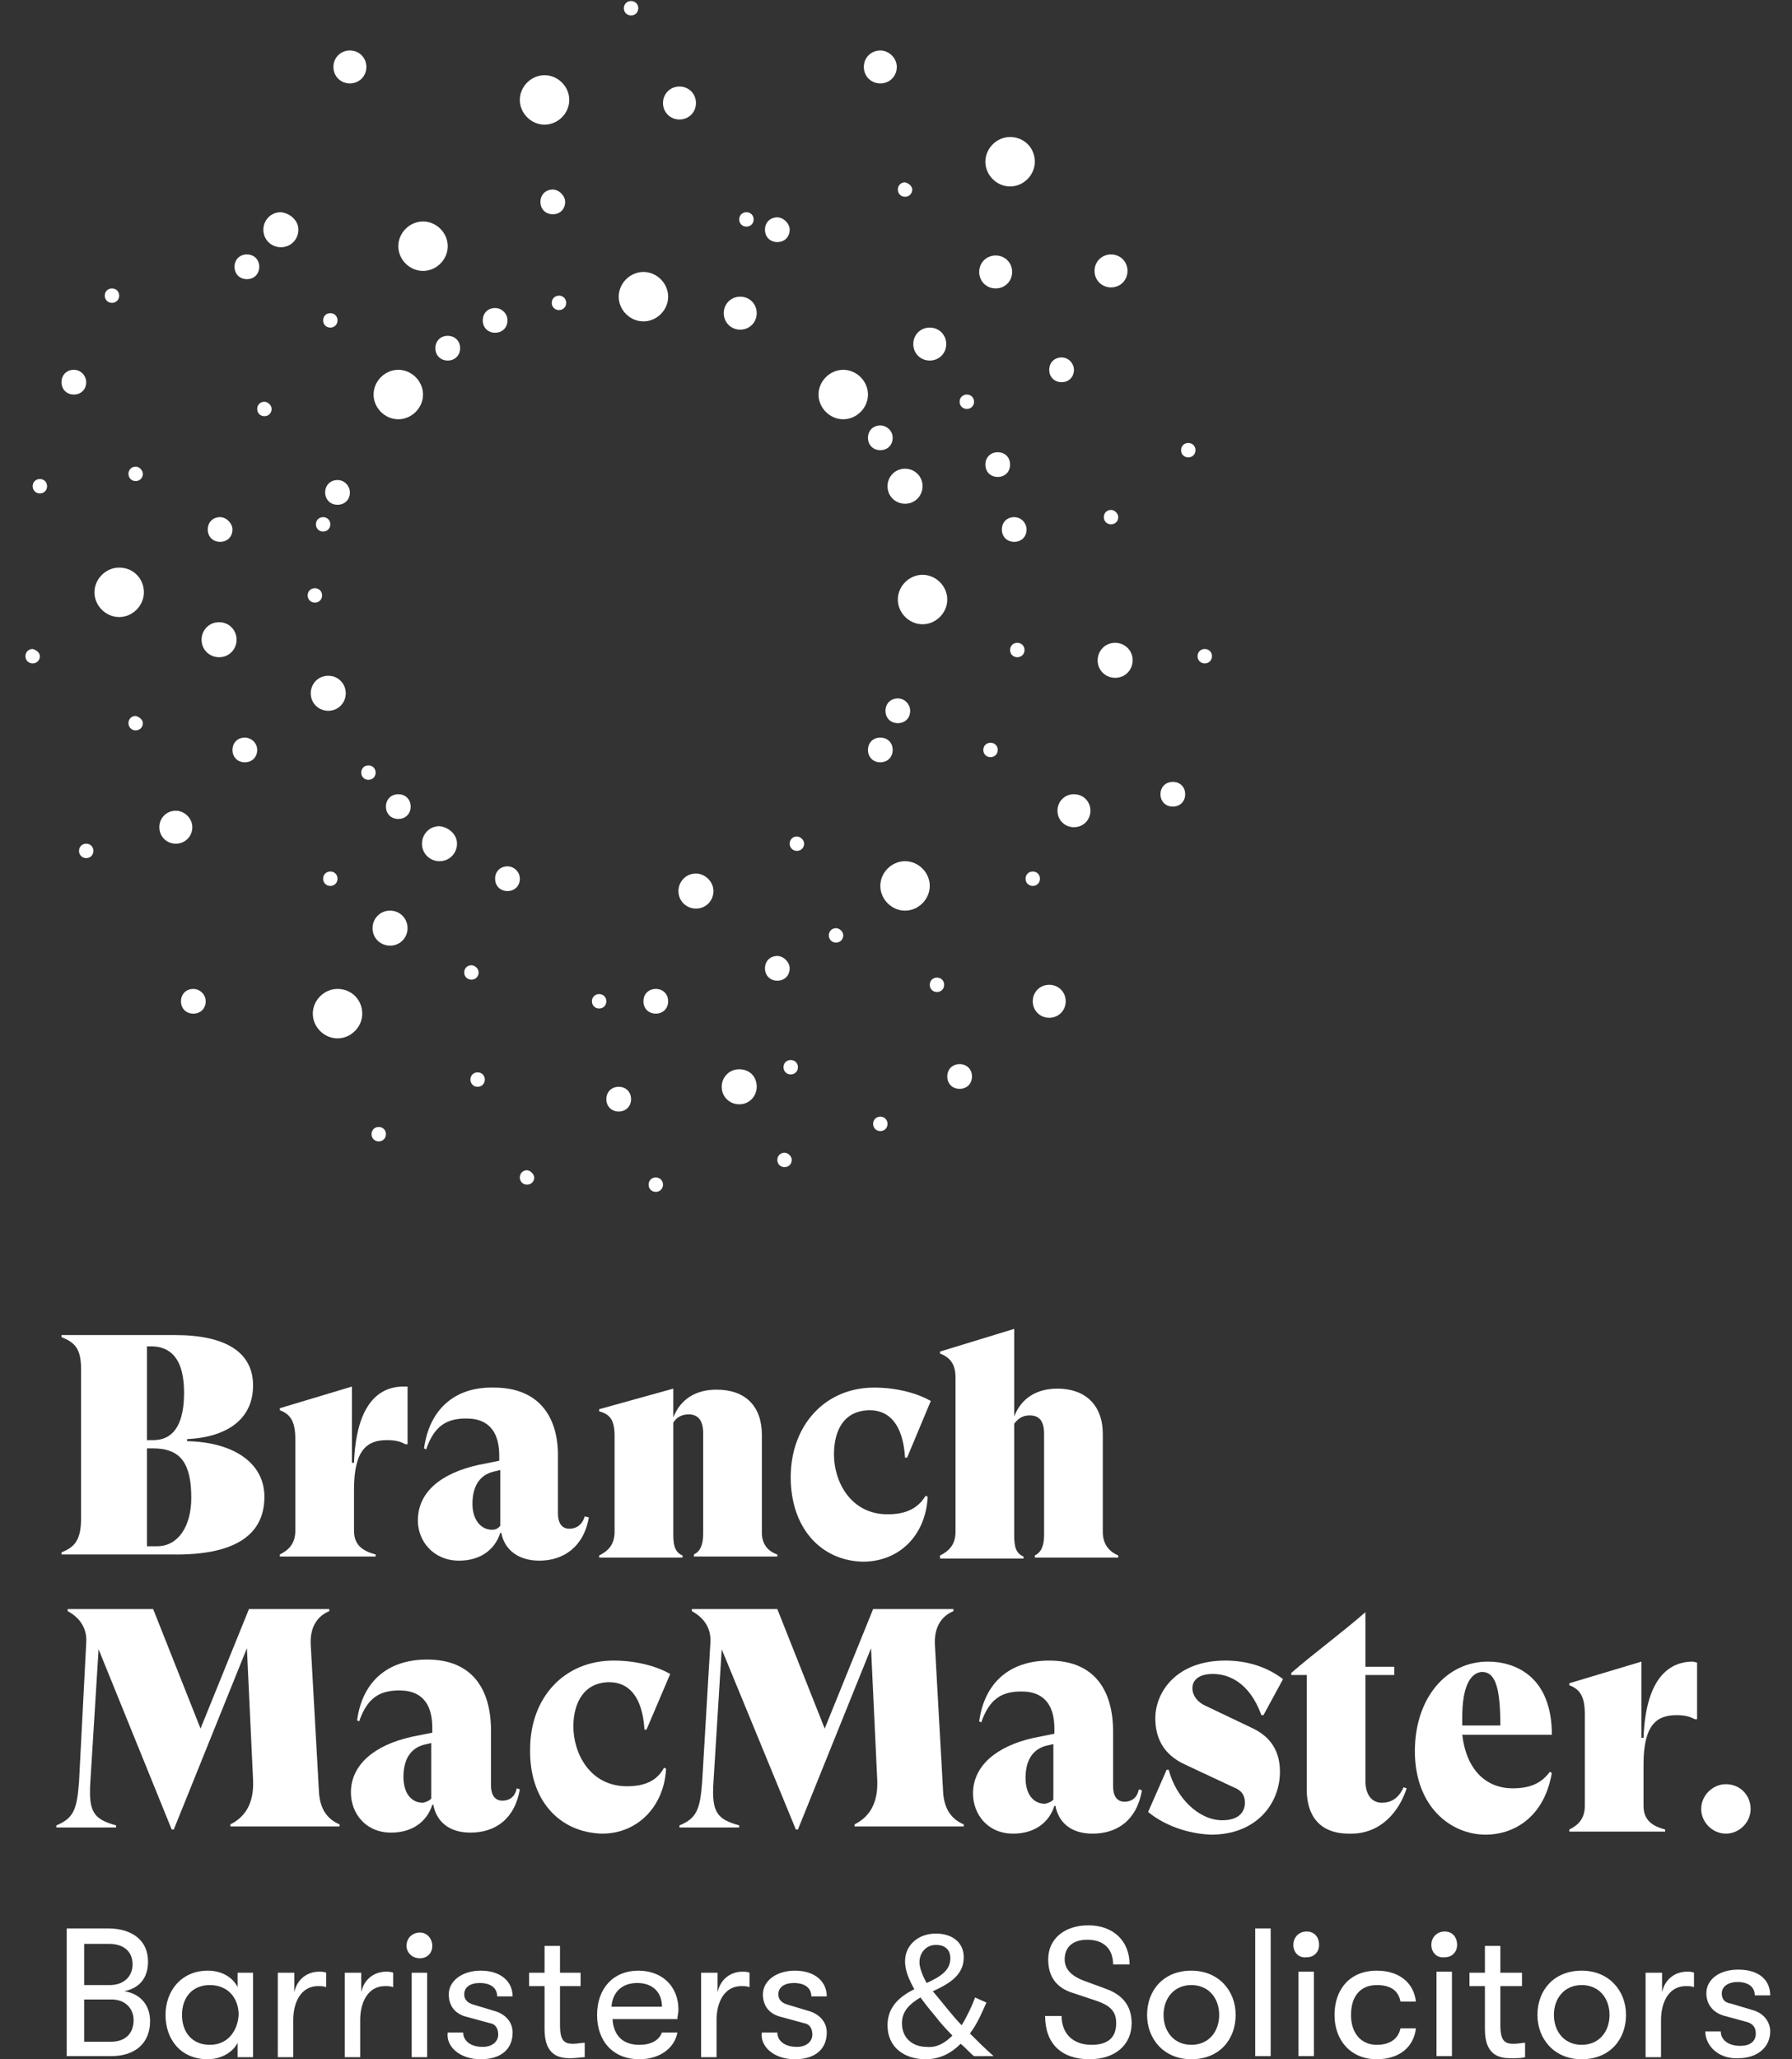 <?xml version="1.0" encoding="utf-8"?>
<!-- Generator: Adobe Illustrator 16.0.0, SVG Export Plug-In . SVG Version: 6.00 Build 0)  -->
<!DOCTYPE svg PUBLIC "-//W3C//DTD SVG 1.1//EN" "http://www.w3.org/Graphics/SVG/1.1/DTD/svg11.dtd">
<svg version="1.1" xmlns="http://www.w3.org/2000/svg" xmlns:xlink="http://www.w3.org/1999/xlink" x="0px" y="0px" width="940px"
	 height="1080px" viewBox="488.5 0 940 1080" enable-background="new 488.5 0 940 1080" xml:space="preserve">
<rect x="488.5" y="0" width="940" height="1080" fill="#333333" stroke="none"/>
<g id="Layer_2" display="none">
	<rect x="23.263" display="inline" fill="#160303" stroke="#000000" stroke-miterlimit="10" width="1916.698" height="1080"/>
</g>
<g id="Layer_1">
	<path fill="#FFFFFF" d="M612.606,335.508c0,4.862-3.782,9.185-9.185,9.185c-4.862,0-9.185-3.782-9.185-9.185
		c0-4.862,3.782-9.185,9.185-9.185S612.606,330.646,612.606,335.508"/>
	<path fill="#FFFFFF" d="M1082.642,346.313c0,4.862-3.782,9.185-9.185,9.185c-4.863,0-9.185-3.782-9.185-9.185
		c0-4.862,3.781-9.185,9.185-9.185C1078.319,337.129,1082.642,340.91,1082.642,346.313"/>
	<path fill="#FFFFFF" d="M669.875,363.602c0,4.862-3.782,9.185-9.185,9.185c-4.862,0-9.185-3.781-9.185-9.185
		c0-4.862,3.781-9.185,9.185-9.185C666.093,354.417,669.875,358.739,669.875,363.602"/>
	<path fill="#FFFFFF" d="M728.225,442.481c0,4.862-3.782,9.185-9.186,9.185c-4.862,0-9.184-3.782-9.184-9.185
		c0-4.862,3.781-9.185,9.184-9.185C723.902,433.837,728.225,437.619,728.225,442.481"/>
	<path fill="#FFFFFF" d="M885.442,569.985c0,4.862-3.781,9.185-9.185,9.185c-4.862,0-9.185-3.782-9.185-9.185
		c0-4.862,3.782-9.185,9.185-9.185C881.661,560.801,885.442,564.582,885.442,569.985"/>
	<path fill="#FFFFFF" d="M862.752,467.334c0,4.862-3.782,9.185-9.186,9.185c-4.862,0-9.185-3.782-9.185-9.185
		c0-4.862,3.782-9.185,9.185-9.185C858.43,458.149,862.752,462.472,862.752,467.334"/>
	<path fill="#FFFFFF" d="M972.426,255.007c0,4.863-3.781,9.185-9.184,9.185c-4.863,0-9.186-3.782-9.186-9.185
		c0-4.862,3.782-9.185,9.186-9.185C968.104,245.823,972.426,249.605,972.426,255.007"/>
	<path fill="#FFFFFF" d="M645.022,120.48c0,4.862-3.782,9.185-9.185,9.185c-4.862,0-9.185-3.782-9.185-9.185
		c0-4.863,3.782-9.185,9.185-9.185C640.7,111.836,645.022,115.618,645.022,120.48"/>
	<path fill="#FFFFFF" d="M702.291,486.783c0,4.862-3.781,9.185-9.185,9.185c-4.862,0-9.185-3.781-9.185-9.185
		c0-4.862,3.782-9.185,9.185-9.185C698.51,477.599,702.291,481.921,702.291,486.783"/>
	<path fill="#FFFFFF" d="M984.853,180.45c0,4.862-3.782,8.645-8.645,8.645s-8.645-3.782-8.645-8.645s3.782-8.645,8.645-8.645
		S984.853,175.588,984.853,180.45"/>
	<path fill="#FFFFFF" d="M885.442,164.242c0,4.862-3.781,8.645-8.644,8.645c-4.863,0-8.645-3.782-8.645-8.645
		s3.781-8.645,8.645-8.645C881.661,155.598,885.442,159.38,885.442,164.242"/>
	<path fill="#FFFFFF" d="M853.566,54.027c0,4.863-3.781,8.645-8.644,8.645s-8.645-3.782-8.645-8.645
		c0-4.862,3.782-8.644,8.645-8.644S853.566,49.165,853.566,54.027"/>
	<path fill="#FFFFFF" d="M1019.43,142.631c0,4.862-3.781,8.644-8.645,8.644c-4.862,0-8.645-3.782-8.645-8.644
		s3.782-8.645,8.645-8.645S1019.43,137.769,1019.43,142.631"/>
	<path fill="#FFFFFF" d="M680.681,35.118c0,4.862-3.782,8.644-8.645,8.644s-8.645-3.782-8.645-8.644
		c0-4.863,3.782-8.645,8.645-8.645S680.681,30.255,680.681,35.118"/>
	<path fill="#FFFFFF" d="M1047.523,525.143c0,4.862-3.781,8.645-8.645,8.645c-4.861,0-8.644-3.782-8.644-8.645
		s3.782-8.645,8.644-8.645C1043.742,516.498,1047.523,520.28,1047.523,525.143"/>
	<path fill="#FFFFFF" d="M1079.939,142.091c0,4.863-3.781,8.645-8.644,8.645s-8.645-3.782-8.645-8.645
		c0-4.862,3.782-8.644,8.645-8.644S1079.939,137.229,1079.939,142.091"/>
	<path fill="#FFFFFF" d="M1060.49,425.192c0,4.862-3.782,8.645-8.645,8.645s-8.645-3.782-8.645-8.645s3.782-8.645,8.645-8.645
		S1060.49,420.33,1060.49,425.192"/>
	<path fill="#FFFFFF" d="M589.375,433.837c0,4.862-3.782,8.645-8.645,8.645s-8.645-3.782-8.645-8.645s3.782-8.645,8.645-8.645
		C585.053,425.192,589.375,428.975,589.375,433.837"/>
	<path fill="#FFFFFF" d="M958.92,35.118c0,4.862-3.782,8.644-8.645,8.644s-8.645-3.782-8.645-8.644c0-4.863,3.782-8.645,8.645-8.645
		C954.598,26.473,958.92,30.255,958.92,35.118"/>
	<path fill="#FFFFFF" d="M1051.846,193.957c0,3.782-2.701,6.483-6.482,6.483c-3.782,0-6.483-2.702-6.483-6.483
		s2.701-6.483,6.483-6.483C1049.145,187.474,1051.846,190.715,1051.846,193.957"/>
	<path fill="#FFFFFF" d="M754.697,168.024c0,3.782-2.701,6.483-6.483,6.483c-3.781,0-6.483-2.702-6.483-6.483
		s2.702-6.483,6.483-6.483C751.456,161.541,754.697,164.242,754.697,168.024"/>
	<path fill="#FFFFFF" d="M784.952,105.893c0,3.782-2.701,6.483-6.483,6.483c-3.781,0-6.482-2.701-6.482-6.483
		s2.701-6.483,6.482-6.483C781.711,99.41,784.952,102.651,784.952,105.893"/>
	<path fill="#FFFFFF" d="M623.412,393.316c0,3.782-2.702,6.483-6.483,6.483c-3.782,0-6.483-2.701-6.483-6.483
		c0-3.781,2.701-6.483,6.483-6.483C620.17,386.833,623.412,389.535,623.412,393.316"/>
	<path fill="#FFFFFF" d="M703.912,423.031c0,3.782-2.701,6.483-6.483,6.483s-6.483-2.701-6.483-6.483
		c0-3.781,2.701-6.483,6.483-6.483S703.912,419.25,703.912,423.031"/>
	<path fill="#FFFFFF" d="M956.759,229.615c0,3.782-2.702,6.483-6.483,6.483c-3.782,0-6.483-2.702-6.483-6.483
		s2.701-6.483,6.483-6.483C953.517,223.132,956.759,225.833,956.759,229.615"/>
	<path fill="#FFFFFF" d="M533.727,200.44c0,3.782-2.701,6.483-6.482,6.483c-3.782,0-6.483-2.701-6.483-6.483
		c0-3.782,2.701-6.483,6.483-6.483C531.025,193.957,533.727,197.199,533.727,200.44"/>
	<path fill="#FFFFFF" d="M965.943,372.786c0,3.782-2.701,6.483-6.483,6.483s-6.483-2.701-6.483-6.483
		c0-3.781,2.701-6.483,6.483-6.483S965.943,369.545,965.943,372.786"/>
	<path fill="#FFFFFF" d="M1018.35,243.662c0,3.782-2.702,6.483-6.483,6.483c-3.782,0-6.483-2.701-6.483-6.483
		c0-3.782,2.701-6.483,6.483-6.483C1015.647,237.179,1018.35,239.88,1018.35,243.662"/>
	<path fill="#FFFFFF" d="M902.731,120.48c0,3.782-2.701,6.483-6.483,6.483c-3.781,0-6.483-2.701-6.483-6.483
		c0-3.782,2.702-6.483,6.483-6.483C899.49,113.997,902.731,117.239,902.731,120.48"/>
	<path fill="#FFFFFF" d="M819.529,576.468c0,3.782-2.701,6.483-6.482,6.483c-3.782,0-6.483-2.701-6.483-6.483
		c0-3.781,2.701-6.482,6.483-6.482C816.828,569.985,819.529,572.687,819.529,576.468"/>
	<path fill="#FFFFFF" d="M902.731,507.854c0,3.782-2.701,6.483-6.483,6.483c-3.781,0-6.483-2.701-6.483-6.483
		c0-3.781,2.702-6.482,6.483-6.482C899.49,501.371,902.731,504.612,902.731,507.854"/>
	<path fill="#FFFFFF" d="M998.359,564.582c0,3.782-2.701,6.483-6.483,6.483s-6.483-2.701-6.483-6.483
		c0-3.781,2.701-6.483,6.483-6.483S998.359,560.801,998.359,564.582"/>
	<path fill="#FFFFFF" d="M1026.993,277.699c0,3.782-2.701,6.483-6.483,6.483c-3.781,0-6.482-2.702-6.482-6.483
		s2.701-6.483,6.482-6.483C1024.292,271.216,1026.993,274.457,1026.993,277.699"/>
	<path fill="#FFFFFF" d="M610.445,277.699c0,3.782-2.701,6.483-6.483,6.483s-6.483-2.702-6.483-6.483s2.701-6.483,6.483-6.483
		C607.203,271.216,610.445,274.457,610.445,277.699"/>
	<path fill="#FFFFFF" d="M729.845,182.611c0,3.782-2.701,6.483-6.483,6.483c-3.781,0-6.482-2.702-6.482-6.483
		s2.701-6.483,6.482-6.483C727.144,176.128,729.845,178.83,729.845,182.611"/>
	<path fill="#FFFFFF" d="M672.036,258.249c0,3.782-2.701,6.483-6.483,6.483s-6.483-2.701-6.483-6.483
		c0-3.782,2.701-6.483,6.483-6.483S672.036,255.007,672.036,258.249"/>
	<path fill="#FFFFFF" d="M761.181,460.851c0,3.782-2.701,6.483-6.483,6.483s-6.483-2.701-6.483-6.483s2.701-6.483,6.483-6.483
		C757.939,454.367,761.181,457.068,761.181,460.851"/>
	<path fill="#FFFFFF" d="M838.979,525.143c0,3.782-2.701,6.483-6.483,6.483c-3.781,0-6.483-2.701-6.483-6.483
		s2.702-6.483,6.483-6.483C836.278,518.659,838.979,521.36,838.979,525.143"/>
	<path fill="#FFFFFF" d="M624.492,139.93c0,3.782-2.701,6.483-6.483,6.483s-6.483-2.701-6.483-6.483
		c0-3.782,2.701-6.483,6.483-6.483S624.492,136.148,624.492,139.93"/>
	<path fill="#FFFFFF" d="M956.759,393.316c0,3.782-2.702,6.483-6.483,6.483c-3.782,0-6.483-2.701-6.483-6.483
		c0-3.781,2.701-6.483,6.483-6.483C954.057,386.833,956.759,389.535,956.759,393.316"/>
	<path fill="#FFFFFF" d="M1110.195,416.548c0,3.782-2.701,6.483-6.483,6.483s-6.483-2.701-6.483-6.483
		c0-3.781,2.701-6.482,6.483-6.482S1110.195,412.767,1110.195,416.548"/>
	<path fill="#FFFFFF" d="M596.398,525.143c0,3.782-2.701,6.483-6.483,6.483s-6.483-2.701-6.483-6.483s2.701-6.483,6.483-6.483
		C593.156,518.659,596.398,521.36,596.398,525.143"/>
	<path fill="#FFFFFF" d="M739.57,510.015c0,2.161-1.621,3.782-3.782,3.782s-3.782-1.621-3.782-3.782s1.621-3.781,3.782-3.781
		C737.408,506.233,739.57,507.854,739.57,510.015"/>
	<path fill="#FFFFFF" d="M806.563,525.143c0,2.161-1.621,3.782-3.782,3.782S799,527.304,799,525.143s1.62-3.782,3.781-3.782
		S806.563,522.981,806.563,525.143"/>
	<path fill="#FFFFFF" d="M690.945,594.838c0,2.16-1.621,3.781-3.781,3.781c-2.162,0-3.782-1.621-3.782-3.781
		c0-2.161,1.62-3.782,3.782-3.782C689.324,591.056,690.945,592.677,690.945,594.838"/>
	<path fill="#FFFFFF" d="M930.825,490.565c0,2.161-1.62,3.782-3.781,3.782s-3.782-1.621-3.782-3.782s1.621-3.782,3.782-3.782
		C928.664,486.783,930.825,488.404,930.825,490.565"/>
	<path fill="#FFFFFF" d="M907.054,559.72c0,2.161-1.621,3.782-3.782,3.782s-3.781-1.621-3.781-3.782s1.62-3.782,3.781-3.782
		S907.054,557.559,907.054,559.72"/>
	<path fill="#FFFFFF" d="M983.771,516.498c0,2.161-1.62,3.782-3.781,3.782s-3.782-1.621-3.782-3.782s1.621-3.781,3.782-3.781
		S983.771,514.337,983.771,516.498"/>
	<path fill="#FFFFFF" d="M954.057,589.435c0,2.161-1.62,3.782-3.781,3.782s-3.782-1.621-3.782-3.782s1.621-3.782,3.782-3.782
		S954.057,587.273,954.057,589.435"/>
	<path fill="#FFFFFF" d="M768.744,617.529c0,2.16-1.621,3.781-3.781,3.781c-2.161,0-3.782-1.621-3.782-3.781
		c0-2.162,1.621-3.782,3.782-3.782C766.583,613.747,768.744,615.908,768.744,617.529"/>
	<path fill="#FFFFFF" d="M836.278,621.311c0,2.161-1.621,3.782-3.782,3.782s-3.781-1.621-3.781-3.782s1.62-3.781,3.781-3.781
		S836.278,619.149,836.278,621.311"/>
	<path fill="#FFFFFF" d="M563.441,248.524c0,2.161-1.62,3.782-3.781,3.782s-3.782-1.621-3.782-3.782s1.621-3.782,3.782-3.782
		S563.441,246.903,563.441,248.524"/>
	<path fill="#FFFFFF" d="M513.196,255.007c0,2.161-1.62,3.782-3.781,3.782s-3.782-1.621-3.782-3.782
		c0-2.161,1.621-3.782,3.782-3.782S513.196,252.847,513.196,255.007"/>
	<path fill="#FFFFFF" d="M509.415,344.152c0,2.161-1.621,3.781-3.782,3.781s-3.782-1.62-3.782-3.781s1.621-3.782,3.782-3.782
		C507.794,340.91,509.415,342.531,509.415,344.152"/>
	<path fill="#FFFFFF" d="M665.553,460.851c0,2.161-1.621,3.782-3.782,3.782s-3.781-1.621-3.781-3.782s1.62-3.782,3.781-3.782
		S665.553,458.689,665.553,460.851"/>
	<path fill="#FFFFFF" d="M1011.866,393.316c0,2.161-1.621,3.782-3.782,3.782s-3.781-1.621-3.781-3.782s1.62-3.781,3.781-3.781
		S1011.866,391.155,1011.866,393.316"/>
	<path fill="#FFFFFF" d="M1075.077,271.216c0,2.161-1.62,3.782-3.781,3.782s-3.782-1.621-3.782-3.782s1.621-3.782,3.782-3.782
		S1075.077,269.595,1075.077,271.216"/>
	<path fill="#FFFFFF" d="M1025.913,340.91c0,2.161-1.621,3.782-3.782,3.782s-3.781-1.621-3.781-3.782s1.62-3.781,3.781-3.781
		S1025.913,338.749,1025.913,340.91"/>
	<path fill="#FFFFFF" d="M785.493,158.839c0,2.161-1.621,3.782-3.782,3.782s-3.782-1.621-3.782-3.782s1.621-3.782,3.782-3.782
		S785.493,156.678,785.493,158.839"/>
	<path fill="#FFFFFF" d="M685.543,405.202c0,2.161-1.621,3.782-3.782,3.782s-3.782-1.621-3.782-3.782s1.621-3.781,3.782-3.781
		S685.543,403.041,685.543,405.202"/>
	<path fill="#FFFFFF" d="M563.441,379.27c0,2.161-1.62,3.782-3.781,3.782s-3.782-1.621-3.782-3.782s1.621-3.782,3.782-3.782
		C561.821,376.028,563.441,377.648,563.441,379.27"/>
	<path fill="#FFFFFF" d="M883.822,115.078c0,2.161-1.621,3.782-3.782,3.782s-3.782-1.621-3.782-3.782s1.621-3.782,3.782-3.782
		S883.822,112.917,883.822,115.078"/>
	<path fill="#FFFFFF" d="M999.439,210.705c0,2.161-1.621,3.782-3.781,3.782c-2.161,0-3.782-1.621-3.782-3.782
		c0-2.161,1.621-3.782,3.782-3.782S999.439,208.544,999.439,210.705"/>
	<path fill="#FFFFFF" d="M967.023,99.41c0,2.161-1.621,3.782-3.781,3.782c-2.162,0-3.782-1.621-3.782-3.782s1.62-3.782,3.782-3.782
		C965.402,96.168,967.023,97.789,967.023,99.41"/>
	<path fill="#FFFFFF" d="M665.553,168.024c0,2.161-1.621,3.782-3.782,3.782s-3.781-1.621-3.781-3.782s1.62-3.782,3.781-3.782
		S665.553,165.863,665.553,168.024"/>
	<path fill="#FFFFFF" d="M742.812,566.203c0,2.161-1.621,3.782-3.782,3.782s-3.781-1.621-3.781-3.782s1.62-3.782,3.781-3.782
		S742.812,564.042,742.812,566.203"/>
	<path fill="#FFFFFF" d="M537.509,446.263c0,2.161-1.621,3.782-3.782,3.782s-3.781-1.621-3.781-3.782s1.62-3.781,3.781-3.781
		S537.509,444.102,537.509,446.263"/>
	<path fill="#FFFFFF" d="M823.312,4.322c0,2.161-1.62,3.782-3.782,3.782c-2.16,0-3.781-1.621-3.781-3.782s1.621-3.782,3.781-3.782
		C821.691,0.54,823.312,2.161,823.312,4.322"/>
	<path fill="#FFFFFF" d="M661.771,274.998c0,2.161-1.62,3.782-3.781,3.782s-3.782-1.621-3.782-3.782s1.621-3.782,3.782-3.782
		S661.771,272.836,661.771,274.998"/>
	<path fill="#FFFFFF" d="M657.449,312.276c0,2.161-1.621,3.781-3.782,3.781s-3.782-1.62-3.782-3.781s1.621-3.782,3.782-3.782
		S657.449,310.115,657.449,312.276"/>
	<path fill="#FFFFFF" d="M910.295,442.481c0,2.161-1.621,3.781-3.781,3.781c-2.161,0-3.782-1.62-3.782-3.781
		s1.621-3.782,3.782-3.782C908.134,438.699,910.295,440.32,910.295,442.481"/>
	<path fill="#FFFFFF" d="M1034.018,460.851c0,2.161-1.621,3.782-3.782,3.782s-3.782-1.621-3.782-3.782s1.621-3.782,3.782-3.782
		S1034.018,458.689,1034.018,460.851"/>
	<path fill="#FFFFFF" d="M1115.598,236.098c0,2.161-1.621,3.782-3.781,3.782c-2.162,0-3.782-1.621-3.782-3.782
		s1.621-3.782,3.782-3.782C1113.977,232.316,1115.598,233.937,1115.598,236.098"/>
	<path fill="#FFFFFF" d="M1124.242,344.152c0,2.161-1.621,3.781-3.782,3.781s-3.781-1.62-3.781-3.781s1.62-3.782,3.781-3.782
		S1124.242,341.991,1124.242,344.152"/>
	<path fill="#FFFFFF" d="M903.812,608.344c0,2.161-1.62,3.782-3.781,3.782s-3.782-1.621-3.782-3.782c0-2.16,1.621-3.781,3.782-3.781
		C901.65,604.562,903.812,606.184,903.812,608.344"/>
	<path fill="#FFFFFF" d="M630.976,214.487c0,2.161-1.621,3.782-3.782,3.782s-3.781-1.621-3.781-3.782s1.62-3.782,3.781-3.782
		C628.814,210.705,630.976,212.326,630.976,214.487"/>
	<path fill="#FFFFFF" d="M551.016,155.058c0,2.161-1.621,3.782-3.782,3.782s-3.781-1.621-3.781-3.782s1.62-3.782,3.781-3.782
		S551.016,152.896,551.016,155.058"/>
	<path fill="#FFFFFF" d="M943.792,206.923c0,7.023-5.943,12.967-12.967,12.967s-12.966-5.943-12.966-12.967
		c0-7.023,5.942-12.966,12.966-12.966S943.792,199.9,943.792,206.923"/>
	<path fill="#FFFFFF" d="M838.979,155.598c0,7.023-5.943,12.967-12.967,12.967s-12.966-5.943-12.966-12.967
		s5.942-12.966,12.966-12.966S838.979,148.574,838.979,155.598"/>
	<path fill="#FFFFFF" d="M985.393,314.438c0,7.023-5.943,12.966-12.967,12.966s-12.966-5.942-12.966-12.966
		s5.942-12.967,12.966-12.967S985.393,307.414,985.393,314.438"/>
	<path fill="#FFFFFF" d="M710.396,206.923c0,7.023-5.943,12.967-12.967,12.967s-12.967-5.943-12.967-12.967
		c0-7.023,5.943-12.966,12.967-12.966S710.396,199.9,710.396,206.923"/>
	<path fill="#FFFFFF" d="M563.982,310.655c0,7.023-5.943,12.967-12.967,12.967s-12.967-5.943-12.967-12.967
		s5.943-12.966,12.967-12.966C558.579,297.689,563.982,303.632,563.982,310.655"/>
	<path fill="#FFFFFF" d="M723.361,129.125c0,7.023-5.942,12.966-12.966,12.966s-12.967-5.943-12.967-12.966
		s5.943-12.966,12.967-12.966S723.361,122.101,723.361,129.125"/>
	<path fill="#FFFFFF" d="M1031.315,84.822c0,7.023-5.942,12.967-12.966,12.967s-12.967-5.943-12.967-12.967
		s5.943-12.966,12.967-12.966S1031.315,77.259,1031.315,84.822"/>
	<path fill="#FFFFFF" d="M678.52,531.626c0,7.023-5.943,12.966-12.967,12.966s-12.967-5.942-12.967-12.966
		s5.943-12.967,12.967-12.967C673.116,518.659,678.52,524.603,678.52,531.626"/>
	<path fill="#FFFFFF" d="M976.208,464.633c0,7.023-5.942,12.966-12.966,12.966c-7.024,0-12.967-5.942-12.967-12.966
		c0-7.024,5.942-12.967,12.967-12.967C970.266,451.666,976.208,457.608,976.208,464.633"/>
	<path fill="#FFFFFF" d="M787.113,52.406c0,7.023-5.942,12.966-12.966,12.966c-7.024,0-12.967-5.943-12.967-12.966
		s5.942-12.967,12.967-12.967C781.171,39.439,787.113,45.383,787.113,52.406"/>
	<path fill="#FFFFFF" d="M627.193,785.013c0,20.53-16.208,30.795-48.624,30.255h-57.809v-1.08
		c6.483-2.701,10.265-5.943,10.265-17.829V718.02c0-11.346-3.781-14.048-10.265-16.749v-1.08h59.43
		c27.013,0,41.061,9.185,41.061,26.473c0,16.749-12.427,27.014-34.577,28.095v1.08C610.985,756.378,627.193,767.184,627.193,785.013
		 M588.834,785.553c0-17.829-5.402-25.933-19.989-25.933h-3.242v51.325h5.403C581.811,810.945,588.834,800.681,588.834,785.553
		 M565.603,706.133v49.165h3.242c11.886,0,16.208-10.266,16.208-24.853c0-15.668-5.402-23.771-16.208-24.312H565.603z"/>
	<path fill="#FFFFFF" d="M702.291,727.744v29.715h-1.08c-2.161-1.081-4.322-2.161-9.726-2.161c-10.265,0-17.288,4.862-17.288,25.933
		v21.611c0,8.104,5.402,10.805,11.346,12.426v1.081h-50.245v-1.081c4.322-2.161,8.104-5.402,8.104-12.426v-48.084
		c0-8.645-2.161-12.967-8.104-15.128v-1.081l37.818-11.346v39.98h1.081c1.08-29.175,11.886-39.98,25.933-39.98h2.161V727.744z"/>
	<path fill="#FFFFFF" d="M797.379,795.818c-2.701,15.667-13.507,22.691-25.934,22.691c-11.346,0-18.369-5.943-19.989-14.588h-0.54
		c-2.702,8.645-10.266,14.588-21.611,14.588c-13.507,0-21.611-10.266-21.611-21.071c0-15.127,12.427-24.853,31.877-29.174
		l10.805-2.161v-2.702c0-10.265-3.781-19.449-17.288-19.449c-10.266,0-16.749,3.782-21.071,16.208l-1.08-0.54
		c2.701-19.99,15.668-32.417,36.738-31.876c23.771,0,34.037,15.668,33.497,37.278v28.635c0,5.942,2.701,8.104,5.942,8.104
		c2.701,0,6.483-1.08,8.104-6.483L797.379,795.818z M750.916,800.141v-29.175l-2.162,0.54c-9.184,1.621-12.426,8.645-12.426,17.289
		c0,8.104,4.322,13.506,10.266,13.506C748.214,802.301,749.835,801.761,750.916,800.141"/>
	<path fill="#FFFFFF" d="M896.248,815.268v1.08h-43.762v-1.08c3.241-1.621,4.862-4.862,4.862-10.806v-52.946
		c0-6.483-2.701-9.725-7.563-9.725c-3.782,0-6.483,1.621-8.104,4.322v58.889c0,5.943,1.081,9.186,4.862,10.806v1.081h-43.762v-1.081
		c4.322-2.161,8.104-5.402,8.104-12.426v-50.245c0-8.104-2.161-11.346-8.104-12.967v-1.08l38.899-10.806v15.128
		c3.782-9.726,11.886-14.588,22.691-14.588c15.128,0,23.772,8.645,23.772,23.772v51.325
		C888.145,809.865,891.386,813.646,896.248,815.268"/>
	<path fill="#FFFFFF" d="M903.271,774.747c0-27.014,17.829-47.003,43.762-47.003c11.346,0,22.151,2.701,29.715,7.023l-12.426,29.715
		h-1.08c-1.081-17.829-8.645-24.853-18.37-24.853c-13.507,0-18.909,10.265-18.909,23.231c0,14.047,8.645,31.336,28.094,31.336
		c9.185,0,15.668-2.701,19.99-9.725l1.081,0.54c-1.081,20.53-15.128,34.037-34.037,34.037
		C918.939,818.51,903.271,801.221,903.271,774.747"/>
	<path fill="#FFFFFF" d="M981.611,815.808c4.321-2.161,8.104-5.402,8.104-12.426v-81.041c0-5.942-2.161-10.265-8.104-12.426v-1.081
		l38.898-11.886v45.923c3.782-9.725,11.887-14.587,22.691-14.587c14.588,0,23.772,8.645,23.772,23.771v51.326
		c0,6.483,3.241,10.265,8.104,12.426v1.081h-43.762v-1.081c3.242-1.62,4.862-4.862,4.862-10.805v-52.947
		c0-7.023-2.701-9.725-7.563-9.725c-3.782,0-5.942,1.621-8.104,4.322v58.89c0,5.942,1.081,9.185,4.863,10.805v1.081h-43.762V815.808
		z"/>
	<path fill="#FFFFFF" d="M540.21,864.973l-4.322,69.694c-1.08,16.208,2.161,19.45,13.507,22.691v1.081h-31.336v-1.081
		c9.186-3.781,10.806-8.645,11.887-22.691l3.781-72.937c0.541-7.023-2.701-12.966-9.725-16.748v-1.08h44.843l24.853,62.671
		l25.393-62.671h42.141v1.08c-6.483,2.701-10.265,8.645-9.725,17.829l4.322,77.259c0.54,8.645,4.322,14.047,10.805,16.748v1.081
		h-57.268v-1.081c7.563-3.782,12.426-10.806,11.886-23.231l-3.242-69.154l-38.359,95.087h-1.08L540.21,864.973z"/>
	<path fill="#FFFFFF" d="M867.073,864.973l-4.321,69.694c-1.081,16.208,2.16,19.45,13.506,22.691v1.081h-31.335v-1.081
		c9.185-3.781,10.805-8.645,11.886-22.691l4.322-72.937c0.54-7.023-2.701-12.966-9.725-16.748v-1.08h44.842l24.853,62.671
		l25.393-62.671h42.142v1.08c-6.483,2.701-10.266,8.645-9.726,17.829l4.322,77.259c0.54,8.645,4.322,14.047,10.806,16.748v1.081
		h-57.269v-1.081c7.563-3.782,12.426-10.806,11.886-23.231l-3.241-69.154l-38.359,95.087h-1.081L867.073,864.973z"/>
	<path fill="#FFFFFF" d="M761.181,938.449c-2.701,15.668-12.967,22.691-25.933,22.691c-11.346,0-17.829-5.943-19.45-14.587h-0.54
		c-2.701,8.644-10.266,14.587-21.611,14.587c-13.506,0-21.07-10.266-21.07-21.07c0-14.588,12.427-24.853,31.876-29.175l10.806-2.161
		v-2.701c0-10.266-3.782-19.45-17.289-19.45c-10.265,0-16.748,3.782-21.07,16.208l-1.08-0.54
		c2.701-19.99,15.667-31.876,36.738-31.876c23.771,0,33.496,15.668,33.496,37.279v28.634c0,5.943,2.701,8.104,5.943,8.104
		c2.701,0,6.483-1.081,7.563-6.483L761.181,938.449z M714.718,943.312v-29.175l-2.161,0.541c-9.185,1.62-12.427,8.645-12.427,17.288
		c0,8.104,3.782,13.507,10.266,13.507C712.557,944.933,713.637,944.393,714.718,943.312"/>
	<path fill="#FFFFFF" d="M766.583,917.379c0-27.014,17.829-46.464,43.763-46.464c11.345,0,22.15,2.702,29.715,7.024l-12.427,29.174
		h-1.081c-1.08-17.829-8.644-24.853-18.369-24.853c-12.966,0-18.909,10.266-18.909,23.231c0,14.048,8.645,31.336,28.095,31.336
		c9.184,0,15.667-2.701,19.449-9.725l1.08,0.54c-1.08,19.99-15.127,34.037-33.496,34.037
		C781.711,961.141,766.043,943.852,766.583,917.379"/>
	<path fill="#FFFFFF" d="M1087.504,938.989c-2.701,15.668-12.967,22.691-25.934,22.691c-11.346,0-17.828-5.942-19.449-14.587h-0.54
		c-2.702,8.645-10.266,14.587-21.611,14.587c-13.507,0-21.07-10.265-21.07-21.07c0-14.587,12.427-24.853,31.876-29.175l10.806-2.161
		v-2.701c0-10.265-3.782-19.449-17.289-19.449c-10.265,0-16.748,3.781-21.07,16.208l-1.081-0.541
		c2.702-19.989,15.668-31.875,36.739-31.875c23.771,0,33.496,15.667,33.496,37.278v28.634c0,5.943,2.702,8.104,5.943,8.104
		c2.701,0,6.483-1.081,7.563-6.483L1087.504,938.989z M1041.041,943.852v-29.174l-2.162,0.54
		c-9.184,1.621-12.426,8.645-12.426,17.288c0,8.104,3.782,13.507,10.266,13.507C1038.879,945.473,1039.96,944.933,1041.041,943.852"
		/>
	<path fill="#FFFFFF" d="M1090.745,950.335l9.726-22.151h1.08c3.782,14.588,15.668,26.474,28.094,26.474
		c9.185,0,11.887-4.862,11.887-9.185c0-3.782-1.621-6.483-5.943-8.104l-25.393-11.886c-11.887-5.402-15.668-14.587-15.668-24.312
		c0-13.507,10.806-30.256,36.738-30.256c10.266,0,21.07,2.702,30.255,9.726l-10.265,18.909h-1.081
		c-6.483-17.829-17.829-21.611-25.393-21.611s-10.806,3.242-10.806,7.564c0,3.241,2.162,7.023,7.023,9.185l23.772,11.346
		c10.806,4.862,15.128,12.966,15.128,23.231c0,16.208-11.887,32.956-36.198,32.956
		C1111.275,961.681,1099.39,957.358,1090.745,950.335"/>
	<path fill="#FFFFFF" d="M1226.354,937.909c-3.782,11.886-13.507,24.312-30.256,23.771c-15.668,0-22.15-9.725-22.15-23.231v-59.97
		h-8.104v-1.081c12.427-10.805,25.933-20.53,38.899-31.876l0,0v28.635h15.128v4.322h-15.128v55.647
		c0,7.023,3.242,11.346,8.645,11.346c6.483,0,9.725-4.322,11.346-8.104L1226.354,937.909z"/>
	<path fill="#FFFFFF" d="M1301.451,929.265l1.08,0.54c-4.322,24.853-21.611,32.416-34.577,32.416
		c-18.909,0-37.278-15.127-37.278-43.762c0-27.554,16.208-47.003,38.359-47.003c14.047,0,33.496,7.563,33.496,38.358h-47.004
		c2.162,18.37,12.427,28.095,26.474,28.095C1291.186,937.909,1297.129,935.208,1301.451,929.265 M1255.527,900.63
		c0,1.621,0,3.242,0,4.322h19.99c0-21.61-3.241-28.094-9.725-28.094C1259.31,877.398,1255.527,885.503,1255.527,900.63"/>
	<path fill="#FFFFFF" d="M1378.709,871.996v29.715h-1.08c-2.161-1.081-4.322-2.161-9.725-2.161
		c-10.266,0-17.289,4.862-17.289,25.933v21.611c0,8.104,5.402,10.806,11.346,12.426v1.081h-50.245v-1.081
		c4.322-2.161,8.104-5.402,8.104-12.426V899.01c0-8.645-2.161-12.967-8.104-15.128v-1.08l37.819-11.346v39.979h1.08
		c1.08-29.175,11.886-39.979,25.934-39.979L1378.709,871.996z"/>
	<rect x="1146.934" y="1011.386" fill="#FFFFFF" width="8.104" height="66.993"/>
	<path fill="#FFFFFF" d="M1166.924,1020.03c0-3.782,2.701-7.023,7.023-7.023c3.781,0,6.482,2.701,6.482,7.023
		c0,3.781-2.701,6.483-6.482,6.483C1169.625,1027.054,1166.924,1023.812,1166.924,1020.03 M1177.729,1078.379h-8.104v-44.302h8.104
		V1078.379z"/>
	<path fill="#FFFFFF" d="M1188.534,1056.769c0-13.507,8.104-23.231,22.151-23.231c11.886,0,19.449,6.482,20.53,16.208h-8.104
		c-1.08-5.943-5.402-8.645-12.426-8.645c-8.645,0-13.507,5.943-13.507,15.668s5.402,15.668,13.507,15.668
		c7.023,0,11.346-3.242,12.426-8.645h8.104c-1.081,9.725-8.645,16.208-20.53,16.208
		C1197.179,1080,1188.534,1070.275,1188.534,1056.769"/>
	<path fill="#FFFFFF" d="M1239.319,1020.03c0-3.782,2.702-7.023,7.024-7.023c3.781,0,6.482,2.701,6.482,7.023
		c0,3.781-2.701,6.483-6.482,6.483C1242.021,1027.054,1239.319,1023.812,1239.319,1020.03 M1250.125,1078.379h-8.104v-44.302h8.104
		V1078.379z"/>
	<path fill="#FFFFFF" d="M1288.484,1071.355v7.564c-1.621,0.54-4.862,0.54-7.564,0.54c-5.402,0-13.506-1.081-13.506-15.128v-22.691
		h-8.104v-7.023h8.104v-14.047h8.104v14.047h11.346v7.023h-11.346v20.53c0,8.645,2.701,9.726,7.023,9.726
		C1284.702,1071.896,1287.404,1071.355,1288.484,1071.355"/>
	<path fill="#FFFFFF" d="M1294.968,1056.769c0-12.967,8.644-23.231,23.231-23.231c14.047,0,23.231,10.265,23.231,23.231
		c0,12.966-8.645,23.231-23.231,23.231C1303.611,1080,1294.968,1069.194,1294.968,1056.769 M1332.786,1056.769
		c0-8.645-5.402-15.668-14.587-15.668s-14.588,7.023-14.588,15.668s5.403,15.668,14.588,15.668S1332.786,1065.413,1332.786,1056.769
		"/>
	<path fill="#FFFFFF" d="M1360.34,1034.617v10.266c1.621-7.564,7.564-10.806,12.967-10.806c1.621,0,2.701,0,3.782,0.54v7.563
		c-1.621-0.54-2.702-0.54-4.322-0.54c-8.645,0-12.967,8.104-12.967,17.829v19.45h-8.104v-44.303H1360.34z"/>
	<path fill="#FFFFFF" d="M1383.031,1065.413h8.104c0,4.321,3.782,7.563,10.265,7.563c4.862,0,8.104-2.161,8.104-6.483
		c0-2.701-1.081-4.862-4.322-5.943l-11.886-3.241c-6.483-1.621-9.725-6.483-9.725-11.886c0-7.023,6.482-12.427,16.748-12.427
		c10.805,0,16.748,5.403,16.748,13.507h-8.104c0-4.322-3.242-7.023-9.185-7.023c-4.322,0-8.104,2.161-8.104,5.943
		c0,2.701,1.08,4.862,4.862,5.402l10.806,3.242c6.483,1.62,9.725,6.482,9.725,11.346c0,8.104-6.483,14.047-16.748,14.047
		C1390.055,1080,1383.031,1072.977,1383.031,1065.413"/>
	<path fill="#FFFFFF" d="M999.439,1078.379c-2.161-1.62-4.322-4.322-7.023-6.482c-4.862,4.862-10.805,8.104-18.369,8.104
		c-10.806,0-19.99-5.943-19.99-17.829c0-9.725,6.483-15.127,14.047-18.909c-2.701-4.862-4.862-9.725-4.862-14.587
		c0-8.645,7.024-14.588,16.208-14.588c8.104,0,14.588,4.322,14.588,12.427c0,9.725-8.104,14.047-16.208,17.828
		c2.701,3.242,5.402,6.483,7.563,9.186c2.701,3.241,4.862,5.942,7.563,8.644c3.242-5.402,5.943-11.346,7.024-14.587l5.942,2.701
		c-2.161,4.862-4.862,11.346-8.645,16.208c3.782,3.782,7.564,7.563,12.427,11.886H999.439z M988.094,1067.574
		c-3.781-3.782-7.023-7.564-8.645-9.726c-2.701-3.241-5.402-6.483-8.104-10.265c-5.402,3.241-9.725,7.023-9.725,13.507
		c0,8.104,5.942,12.426,12.966,12.426C979.99,1074.057,984.312,1071.355,988.094,1067.574 M974.587,1040.02
		c7.024-3.241,12.427-6.482,12.427-12.966c0-4.862-3.242-7.023-7.564-7.023c-4.862,0-8.644,3.781-8.644,9.185
		C970.806,1031.916,972.426,1036.238,974.587,1040.02"/>
	<path fill="#FFFFFF" d="M1036.719,1057.309h8.644c0,9.185,5.943,15.128,15.668,15.128c8.645,0,12.967-3.782,12.967-11.346
		c0-5.943-2.701-9.185-10.806-11.886l-11.346-3.782c-9.185-2.701-13.507-8.645-13.507-17.829c0-10.806,8.645-17.829,21.071-17.829
		c12.966,0,21.61,8.104,21.61,20.53h-8.645c0-8.104-4.862-12.966-13.507-12.966c-7.563,0-11.886,3.781-11.886,10.265
		c0,5.402,3.782,9.185,11.886,11.886l10.266,3.782c8.645,3.241,12.967,9.185,12.967,17.829c0,11.346-8.645,18.909-22.151,18.909
		C1045.362,1080,1036.719,1071.896,1036.719,1057.309"/>
	<path fill="#FFFFFF" d="M1090.205,1056.769c0-12.967,8.645-23.231,23.231-23.231c14.047,0,23.231,10.265,23.231,23.231
		c0,12.966-8.644,23.231-23.231,23.231C1098.85,1080,1090.205,1069.194,1090.205,1056.769 M1128.024,1056.769
		c0-8.645-5.403-15.668-14.588-15.668s-14.587,7.023-14.587,15.668s5.402,15.668,14.587,15.668S1128.024,1065.413,1128.024,1056.769
		"/>
	<path fill="#FFFFFF" d="M905.433,1080c10.806,0,16.749-5.402,16.749-14.047c0-5.403-3.782-9.725-9.726-11.346l-10.806-3.242
		c-3.781-1.08-4.862-3.241-4.862-5.402c0-3.782,3.242-5.943,8.104-5.943c5.943,0,9.185,2.701,9.185,7.023h8.104
		c0-7.563-5.942-13.506-16.748-13.506c-9.725,0-16.748,5.402-16.748,12.426c0,5.402,2.701,10.265,9.725,11.886l11.886,3.242
		c3.242,0.54,4.322,3.241,4.322,5.942c0,3.782-3.241,6.483-8.104,6.483c-6.483,0-10.266-3.241-10.266-7.563h-8.104
		C887.063,1072.977,894.087,1080,905.433,1080 M856.268,1034.617v44.303h8.104v-19.45c0-9.725,4.322-17.829,12.967-17.829
		c1.62,0,2.701,0,4.322,0.54v-7.563c-1.081-0.54-2.702-0.54-3.782-0.54c-5.402,0-11.346,3.241-12.967,10.806v-10.266H856.268z
		 M835.738,1052.446h-26.474c0.54-7.563,5.402-12.427,13.507-12.427C830.875,1040.02,835.738,1044.883,835.738,1052.446
		 M844.382,1054.067c0-12.427-8.644-20.53-21.07-20.53c-12.966,0-21.61,9.185-21.61,23.231s8.645,23.231,22.15,23.231
		c10.266,0,18.369-5.402,19.99-14.047h-8.104c-1.621,4.322-5.943,6.483-11.887,6.483c-8.644,0-13.506-4.862-14.047-13.507h34.037
		C843.842,1056.769,844.382,1056.229,844.382,1054.067 M789.274,1071.896c-4.322,0-7.023-1.08-7.023-9.725v-20.53h10.806v-7.023
		h-10.806v-14.047h-8.104v14.047h-8.104v7.023h8.104v22.691c0,14.047,8.104,15.128,13.507,15.128c2.701,0,5.942-0.541,7.563-0.541
		v-7.563C793.597,1071.355,790.896,1071.896,789.274,1071.896 M740.65,1080c10.806,0,16.748-5.402,16.748-14.047
		c0-5.403-3.781-9.725-9.725-11.346l-10.806-3.242c-3.781-1.08-4.862-3.241-4.862-5.402c0-3.782,3.242-5.943,8.104-5.943
		c5.942,0,9.185,2.701,9.185,7.023h8.104c0-7.563-5.942-13.506-16.748-13.506c-9.725,0-16.748,5.402-16.748,12.426
		c0,5.402,2.701,10.265,9.725,11.886l11.886,3.242c3.241,0.54,4.322,3.241,4.322,5.942c0,3.782-3.241,6.483-8.104,6.483
		c-6.482,0-10.265-3.241-10.265-7.563h-8.104C722.281,1072.977,729.305,1080,740.65,1080 M704.452,1078.92h8.104v-44.303h-8.104
		V1078.92z M708.774,1027.054c3.782,0,6.483-2.701,6.483-6.483s-2.701-7.023-6.483-7.023s-7.023,2.701-7.023,7.023
		C701.751,1023.812,704.452,1027.054,708.774,1027.054 M669.335,1034.617v44.303h8.104v-19.45c0-9.725,4.322-17.829,12.967-17.829
		c1.621,0,2.701,0,4.322,0.54v-7.563c-1.081-0.54-2.701-0.54-3.782-0.54c-5.402,0-11.346,3.241-12.967,10.806v-10.266H669.335z
		 M634.217,1034.617v44.303h8.104v-19.45c0-9.725,4.322-17.829,12.966-17.829c1.621,0,2.702,0,4.322,0.54v-7.563
		c-1.08-0.54-2.701-0.54-3.781-0.54c-5.403,0-11.346,3.241-12.967,10.806v-10.266H634.217z M598.56,1072.437
		c-9.185,0-14.588-6.483-14.588-15.668s5.403-15.668,14.588-15.668c9.725,0,15.127,7.023,15.127,15.668
		C613.146,1064.872,608.284,1072.437,598.56,1072.437 M597.479,1080c6.483,0,12.967-3.242,15.668-8.645v7.563h8.104v-44.302h-8.104
		v7.563c-2.701-5.402-8.645-8.644-15.668-8.644c-13.507,0-22.15,10.265-22.15,23.231C575.328,1069.734,583.432,1080,597.479,1080
		 M546.693,1070.815h-14.047v-22.151h14.587c6.483,0,11.346,4.322,11.346,10.806
		C558.579,1066.493,554.257,1070.815,546.693,1070.815 M532.646,1019.49h12.967c7.563,0,12.426,3.781,12.426,10.805
		c0,6.483-4.862,10.806-11.886,10.806h-13.507V1019.49z M553.717,1044.342c7.563-1.62,12.426-6.482,12.426-15.667
		c0-10.806-8.104-17.289-21.07-17.289h-21.61v66.993h23.231c12.967,0,20.53-7.023,20.53-18.369
		C567.224,1050.825,561.28,1045.423,553.717,1044.342"/>
	<path fill="#FFFFFF" d="M1406.804,948.715c0,7.023-5.943,12.966-12.967,12.966s-12.966-5.942-12.966-12.966
		c0-7.024,5.942-12.967,12.966-12.967C1401.4,935.748,1406.804,941.69,1406.804,948.715"/>
</g>
</svg>

